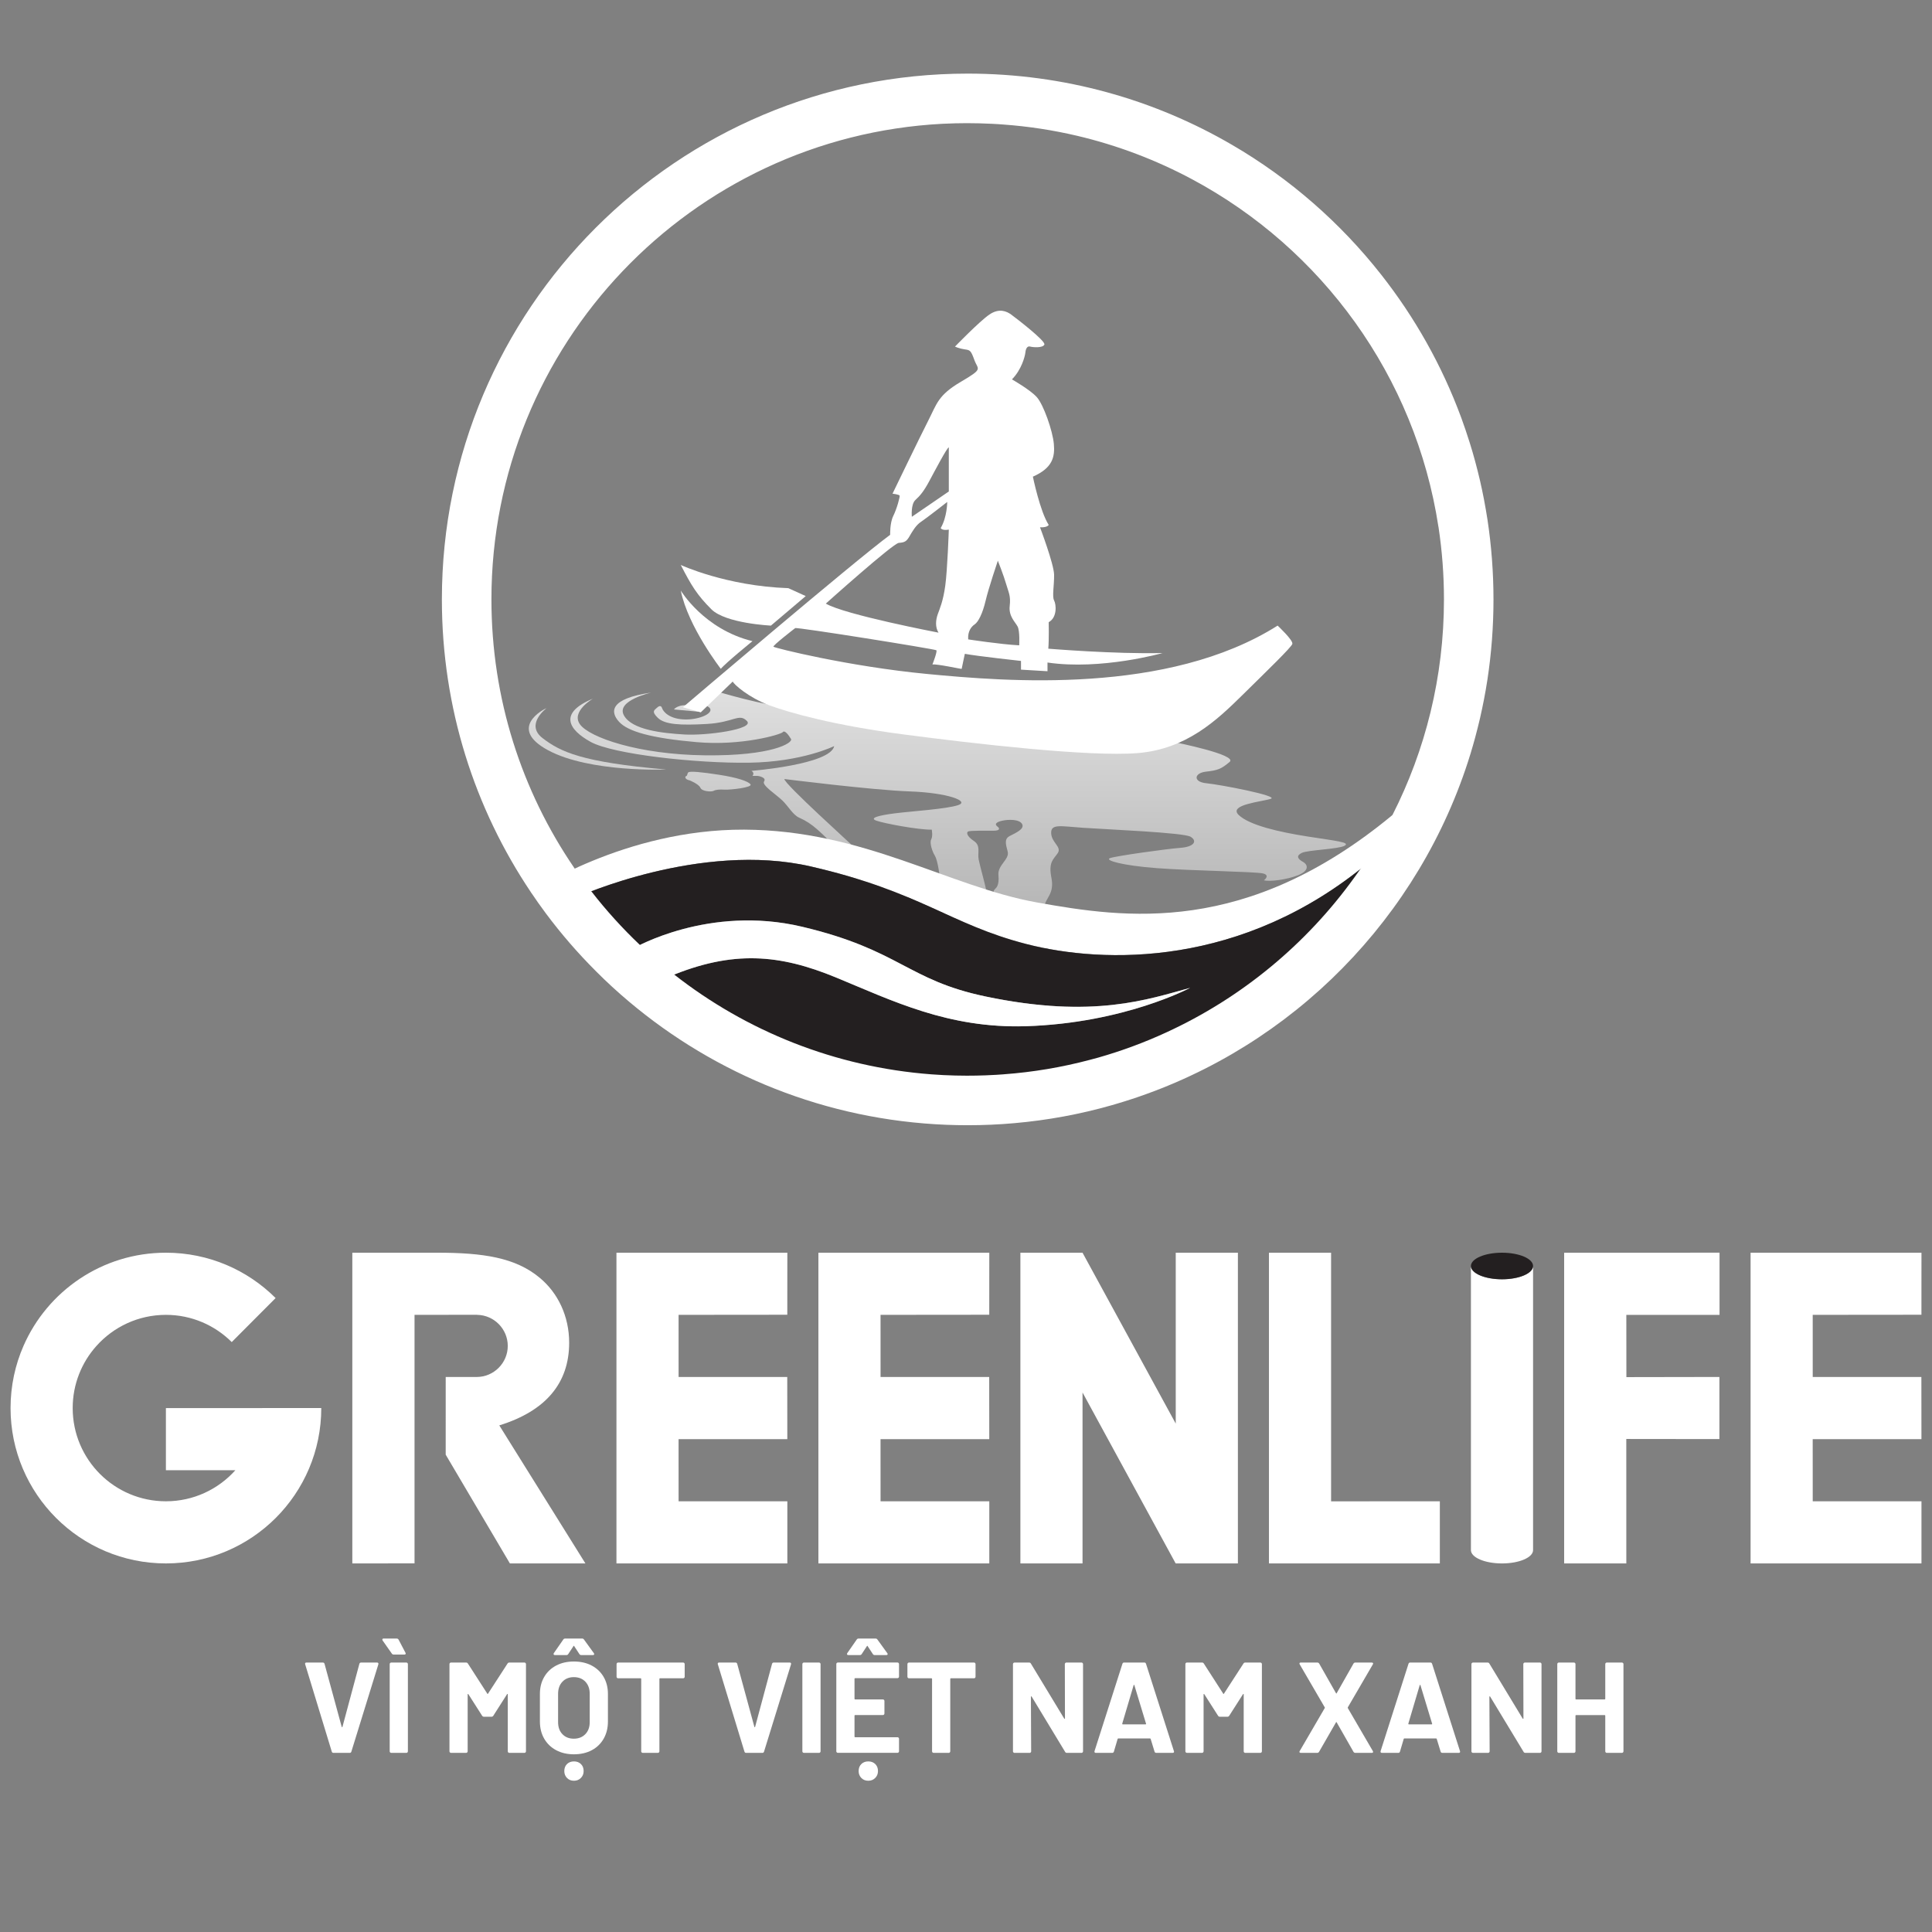 <svg xmlns="http://www.w3.org/2000/svg" xmlns:xlink="http://www.w3.org/1999/xlink" id="Layer_1" x="0px" y="0px" viewBox="0 0 1448 1448" style="enable-background:new 0 0 1448 1448;" xml:space="preserve"><rect x="0" y="0" width="1448" height="1448" fill="#808080" stroke="none"/> <style type="text/css"> .st0{fill:#FFFFFF;} .st1{fill:#78993D;} .st2{fill:#246923;} .st3{fill:#FFC901;} .st4{fill:#66CC00;} .st5{fill:url(#SVGID_1_);} .st6{fill:url(#SVGID_00000120534941433614568660000010014415116454279342_);} .st7{fill:url(#SVGID_00000080912709611865976620000016505045443249172379_);} .st8{fill:url(#SVGID_00000122716331721793730010000010389298617663293317_);} .st9{fill:url(#SVGID_00000011012240834503514670000002033140967900342164_);} .st10{fill:none;} .st11{fill:url(#SVGID_00000090261776011751044560000005810843584846433921_);} .st12{fill:url(#SVGID_00000126283271672125695220000014512759251090277002_);} .st13{fill:url(#SVGID_00000023249377581641309800000001367853234230588850_);} .st14{fill:url(#SVGID_00000110457055991657389970000003420408495362279610_);} .st15{fill:url(#SVGID_00000093869000558484072260000014011185346519449515_);} .st16{fill:url(#SVGID_00000112618049731569484940000016070172614865322171_);} .st17{fill:url(#SVGID_00000066499578678343254500000017734624327714656417_);} .st18{fill:#58595B;} .st19{fill:url(#SVGID_00000169554212323548038470000017324783320296312759_);} .st20{fill:url(#SVGID_00000148622563032912878390000014174619234946315931_);} .st21{fill:url(#SVGID_00000008125729221492135640000011980417688479849373_);} .st22{fill:url(#SVGID_00000116913919021899738000000003856296258079519110_);} .st23{fill:url(#SVGID_00000183226864696488692450000005649000352369543328_);} .st24{fill:url(#SVGID_00000154414957904723841220000010353218590916859269_);} .st25{fill:url(#SVGID_00000112613661161274297170000007424561223350399905_);} .st26{fill:url(#SVGID_00000048464186220083598760000003329476851391377329_);} .st27{fill:url(#SVGID_00000035505034652106194200000007805911013134155406_);} .st28{fill:url(#SVGID_00000114060714943670323280000005452242934753984930_);} .st29{fill:url(#SVGID_00000101799703583702093290000000547695280064588204_);} .st30{fill:url(#SVGID_00000167375913664746233630000012052190708814945160_);} .st31{fill:none;stroke:#000000;stroke-width:2;stroke-miterlimit:10;} .st32{fill:#FFFFFF;stroke:#231F20;stroke-width:2;stroke-miterlimit:10;} .st33{fill:#336633;} .st34{fill:url(#SVGID_00000098905729827782449420000016756796304012360879_);} .st35{fill:url(#SVGID_00000157271181893960011340000001185412200973572543_);} .st36{fill:url(#SVGID_00000174560906841178228250000001860821089601527996_);} .st37{fill:url(#SVGID_00000052106363156337217890000003380605837539283593_);} .st38{fill:url(#SVGID_00000007427228412387739530000012663816351254348449_);} .st39{fill:url(#SVGID_00000132771085602385357560000000886087397268315551_);} .st40{fill:url(#SVGID_00000143613301279817354130000001378335473045704104_);} .st41{fill:url(#SVGID_00000114764987952322533300000009214919023691648667_);} .st42{fill:url(#SVGID_00000176018179096181090550000007541662282368901799_);} .st43{fill:url(#SVGID_00000096040410537408212000000008090810325286238900_);} .st44{fill:url(#SVGID_00000138539631462805821810000014491452008800643467_);} .st45{fill:url(#SVGID_00000180358242690083896500000006480615979889527180_);} .st46{fill:url(#SVGID_00000050643323349878090870000013561008697561715622_);} .st47{fill:url(#SVGID_00000069387549429761841800000017179347035324907191_);} .st48{fill:url(#SVGID_00000168796155605948153080000017857297243599489428_);} .st49{fill:url(#SVGID_00000137845088277325263360000017458996708355801744_);} .st50{fill:#231F20;} .st51{fill:url(#SVGID_00000183207610952821065110000016349282097104400288_);} .st52{fill:url(#SVGID_00000117667286047051957880000006523345910317942168_);} .st53{fill:url(#SVGID_00000140002995831321768550000013984809951758361259_);} .st54{fill:url(#SVGID_00000036225347449802776090000001229857634161404572_);} .st55{fill:url(#SVGID_00000138560748313655426800000010445239594728068739_);} .st56{fill:url(#SVGID_00000062161923521311445420000003462646758226675633_);} .st57{fill:url(#SVGID_00000159450010433189525710000000553096389114076843_);} .st58{fill:url(#SVGID_00000079468126916982786140000000686720366910143112_);} .st59{fill:url(#SVGID_00000147199559177868178480000014682623008892514984_);} .st60{fill:url(#SVGID_00000122679811549146282580000011362866290432527785_);} .st61{fill:url(#SVGID_00000142151205184897575730000013479900444065009572_);} .st62{fill:url(#SVGID_00000153664160010841952880000012214373142387513253_);} .st63{fill:url(#SVGID_00000178892612034592040040000018196411769855857075_);} .st64{fill:url(#SVGID_00000096053981008354117570000015873755163905351840_);} .st65{fill:url(#SVGID_00000134951627335046307350000009591745351474733195_);} .st66{fill:url(#SVGID_00000058585639017578236440000005601140524456437419_);} .st67{fill:url(#SVGID_00000079484815445587021550000004336980733404333987_);} .st68{fill:url(#SVGID_00000102523151352138516420000009241988695371218819_);} .st69{fill:url(#SVGID_00000089541690931438259170000007854613951335601068_);} .st70{fill:url(#SVGID_00000134223701888290957040000009393475196459497352_);} .st71{fill:url(#SVGID_00000081649401180402302730000016277373376573966737_);} .st72{fill:url(#SVGID_00000048487366489406895400000016087112849631894160_);} .st73{fill:url(#SVGID_00000136372264367462632690000006351732299247046536_);} .st74{fill:url(#SVGID_00000114059134675683742960000014794984386636831118_);} .st75{fill:url(#SVGID_00000039120317753652418940000003311860961189086868_);} .st76{fill:url(#SVGID_00000070801521646069591300000004803681368208639913_);} .st77{fill:url(#SVGID_00000017502957752288810800000014268623835517640087_);} .st78{fill:url(#SVGID_00000128479820516993154250000010716246864237686157_);} .st79{fill:url(#SVGID_00000020393240609065661450000000563778784171720077_);} .st80{fill:url(#SVGID_00000081608597495335653550000008053611112091624862_);} .st81{fill:url(#SVGID_00000008131768561116743670000010428832750568010168_);} .st82{fill:url(#SVGID_00000098203483025155378880000004222191085324493238_);} .st83{fill:url(#SVGID_00000158017171164178809950000005326438094863175324_);} .st84{fill:url(#SVGID_00000062156531102722790430000013764170095282472322_);} .st85{fill:url(#SVGID_00000031901074668994950420000013594787729691485098_);} .st86{fill:url(#SVGID_00000039126383774265545390000007216438588602452147_);} .st87{fill:url(#SVGID_00000021805176660676344340000002712371140981782668_);} .st88{fill:url(#SVGID_00000015344140191256810360000007739382437719596188_);} .st89{fill:url(#SVGID_00000004531885218287616000000005949791005705324718_);} .st90{fill:url(#SVGID_00000114064611475584538310000005591633654084370080_);} .st91{fill:url(#SVGID_00000173858463905950435220000014631217209420375947_);} .st92{fill:url(#SVGID_00000049939353717145465470000011848937615041336711_);} .st93{fill:url(#SVGID_00000103982038184792519220000009563017055329055415_);} .st94{fill:url(#SVGID_00000150100495701722503380000004886131695778261899_);} .st95{fill:url(#SVGID_00000153693012426777660800000004576712864959452568_);} .st96{fill:url(#SVGID_00000157293280723673120070000006376665225522142636_);} .st97{fill:url(#SVGID_00000042001325372507889930000011368642335933400760_);} .st98{fill:url(#SVGID_00000016073778661376509900000009588928991265650068_);} .st99{fill:url(#SVGID_00000078729701505566640210000016207434177879642255_);} .st100{fill:url(#SVGID_00000032620737808880431660000004020837683650297997_);} .st101{fill:url(#SVGID_00000041281050153003904460000012939447026618385024_);} .st102{fill:#78993D;stroke:#FFFFFF;stroke-width:10;stroke-linecap:round;stroke-linejoin:round;stroke-miterlimit:10;} .st103{fill:#246923;stroke:#FFFFFF;stroke-width:12;stroke-linecap:round;stroke-linejoin:round;stroke-miterlimit:10;} .st104{fill:#FFC901;stroke:#FFFFFF;stroke-width:12;stroke-linecap:round;stroke-linejoin:round;stroke-miterlimit:10;} .st105{fill:#66CC00;stroke:#FFFFFF;stroke-width:12;stroke-linecap:round;stroke-linejoin:round;stroke-miterlimit:10;} </style> <g> <g> <path class="st0" d="M248.65,1312.78l-19.92-65.38l-0.1-0.39c0-0.64,0.35-0.97,1.06-0.97h12.19c0.71,0,1.16,0.32,1.35,0.97 l12.86,47.2c0.06,0.19,0.16,0.29,0.29,0.29s0.23-0.1,0.29-0.29l12.67-47.2c0.19-0.64,0.64-0.97,1.35-0.97h11.9 c0.39,0,0.68,0.13,0.87,0.39c0.19,0.26,0.22,0.58,0.1,0.97l-20.21,65.38c-0.19,0.65-0.61,0.97-1.26,0.97h-12.19 C249.26,1313.75,248.84,1313.43,248.65,1312.78z"></path> <path class="st0" d="M304.07,1239.28c0,0.52-0.32,0.77-0.97,0.77h-8.12c-0.58,0-1.03-0.26-1.35-0.77l-6.87-9.77 c-0.13-0.19-0.19-0.42-0.19-0.68c0-0.52,0.32-0.77,0.97-0.77h9.77c0.64,0,1.13,0.29,1.45,0.87l5.13,9.77 C304,1238.96,304.07,1239.15,304.07,1239.28z M292.41,1313.41c-0.23-0.23-0.34-0.5-0.34-0.82v-65.38c0-0.32,0.11-0.6,0.34-0.82 c0.23-0.23,0.5-0.34,0.82-0.34h11.32c0.32,0,0.6,0.11,0.82,0.34c0.23,0.23,0.34,0.5,0.34,0.82v65.38c0,0.32-0.11,0.6-0.34,0.82 c-0.23,0.23-0.5,0.34-0.82,0.34h-11.32C292.91,1313.75,292.64,1313.64,292.41,1313.41z"></path> <path class="st0" d="M381.73,1246.05h11.32c0.32,0,0.59,0.11,0.82,0.34c0.23,0.23,0.34,0.5,0.34,0.82v65.38 c0,0.32-0.11,0.6-0.34,0.82c-0.23,0.23-0.5,0.34-0.82,0.34h-11.32c-0.32,0-0.6-0.11-0.82-0.34c-0.23-0.23-0.34-0.5-0.34-0.82 v-42.65c0-0.26-0.06-0.39-0.19-0.39c-0.13,0-0.26,0.1-0.39,0.29l-10.25,16.06c-0.32,0.52-0.77,0.77-1.35,0.77h-5.71 c-0.58,0-1.03-0.26-1.35-0.77l-10.25-16.06c-0.13-0.19-0.26-0.27-0.39-0.24c-0.13,0.03-0.19,0.18-0.19,0.43v42.55 c0,0.32-0.11,0.6-0.34,0.82c-0.23,0.23-0.5,0.34-0.82,0.34h-11.32c-0.32,0-0.6-0.11-0.82-0.34c-0.23-0.23-0.34-0.5-0.34-0.82 v-65.38c0-0.32,0.11-0.6,0.34-0.82c0.23-0.23,0.5-0.34,0.82-0.34h11.32c0.58,0,1.03,0.26,1.35,0.77l14.51,22.53 c0.19,0.39,0.39,0.39,0.58,0l14.6-22.53C380.69,1246.31,381.15,1246.05,381.73,1246.05z"></path> <path class="st0" d="M416.79,1311.72c-3.84-2.06-6.82-4.95-8.95-8.66c-2.13-3.71-3.19-7.98-3.19-12.81v-20.7 c0-4.77,1.06-8.99,3.19-12.67c2.13-3.68,5.11-6.53,8.95-8.56c3.83-2.03,8.27-3.05,13.3-3.05c5.09,0,9.56,1.02,13.4,3.05 c3.84,2.03,6.82,4.88,8.95,8.56c2.13,3.68,3.19,7.9,3.19,12.67v20.7c0,4.84-1.06,9.12-3.19,12.86c-2.13,3.74-5.11,6.62-8.95,8.66 c-3.84,2.03-8.3,3.05-13.4,3.05C425.05,1314.81,420.62,1313.78,416.79,1311.72z M414.95,1240.01c-0.16-0.29-0.11-0.63,0.14-1.02 l7.06-10.15c0.32-0.52,0.77-0.77,1.35-0.77h12.86c0.58,0,1.03,0.26,1.35,0.77l7.35,10.15c0.19,0.26,0.29,0.48,0.29,0.68 c0,0.52-0.36,0.77-1.06,0.77h-8.71c-0.58,0-1.03-0.26-1.35-0.77l-3.87-5.9c-0.19-0.39-0.39-0.39-0.58,0l-3.87,5.9 c-0.32,0.52-0.77,0.77-1.35,0.77h-8.7C415.41,1240.44,415.11,1240.3,414.95,1240.01z M438.69,1299.73 c2.19-2.26,3.29-5.25,3.29-8.99v-21.28c0-3.74-1.08-6.75-3.24-9.04c-2.16-2.29-5.05-3.43-8.66-3.43c-3.55,0-6.4,1.15-8.56,3.43 c-2.16,2.29-3.24,5.3-3.24,9.04v21.28c0,3.74,1.08,6.74,3.24,8.99c2.16,2.26,5.01,3.39,8.56,3.39 C433.63,1303.11,436.5,1301.98,438.69,1299.73z M424.96,1332.56c-1.35-1.39-2.03-3.11-2.03-5.17c0-2.19,0.68-3.95,2.03-5.27 c1.35-1.32,3.1-1.98,5.22-1.98c2.13,0,3.87,0.66,5.22,1.98c1.35,1.32,2.03,3.08,2.03,5.27c0,2.06-0.69,3.79-2.08,5.17 c-1.39,1.39-3.11,2.08-5.17,2.08C428.05,1334.64,426.31,1333.95,424.96,1332.56z"></path> <path class="st0" d="M512.82,1246.39c0.23,0.23,0.34,0.5,0.34,0.82v9.48c0,0.32-0.11,0.6-0.34,0.82c-0.23,0.23-0.5,0.34-0.82,0.34 h-17.31c-0.32,0-0.48,0.16-0.48,0.48v54.26c0,0.32-0.11,0.6-0.34,0.82c-0.23,0.23-0.5,0.34-0.82,0.34h-11.32 c-0.32,0-0.6-0.11-0.82-0.34c-0.23-0.23-0.34-0.5-0.34-0.82v-54.26c0-0.32-0.16-0.48-0.48-0.48h-16.83c-0.32,0-0.6-0.11-0.82-0.34 c-0.23-0.23-0.34-0.5-0.34-0.82v-9.48c0-0.32,0.11-0.6,0.34-0.82c0.23-0.23,0.5-0.34,0.82-0.34H512 C512.32,1246.05,512.59,1246.16,512.82,1246.39z"></path> <path class="st0" d="M557.94,1312.78l-19.92-65.38l-0.1-0.39c0-0.64,0.35-0.97,1.06-0.97h12.19c0.71,0,1.16,0.32,1.35,0.97 l12.86,47.2c0.06,0.19,0.16,0.29,0.29,0.29s0.23-0.1,0.29-0.29l12.67-47.2c0.19-0.64,0.64-0.97,1.35-0.97h11.9 c0.39,0,0.68,0.13,0.87,0.39c0.19,0.26,0.22,0.58,0.1,0.97l-20.21,65.38c-0.19,0.65-0.61,0.97-1.26,0.97H559.2 C558.55,1313.75,558.13,1313.43,557.94,1312.78z"></path> <path class="st0" d="M601.7,1313.41c-0.23-0.23-0.34-0.5-0.34-0.82v-65.38c0-0.32,0.11-0.6,0.34-0.82 c0.23-0.23,0.5-0.34,0.82-0.34h11.32c0.32,0,0.6,0.11,0.82,0.34c0.23,0.23,0.34,0.5,0.34,0.82v65.38c0,0.32-0.11,0.6-0.34,0.82 c-0.23,0.23-0.5,0.34-0.82,0.34h-11.32C602.2,1313.75,601.93,1313.64,601.7,1313.41z"></path> <path class="st0" d="M673.46,1257.41c-0.23,0.23-0.5,0.34-0.82,0.34h-31.72c-0.32,0-0.48,0.16-0.48,0.48v14.99 c0,0.32,0.16,0.48,0.48,0.48h20.79c0.32,0,0.59,0.11,0.82,0.34c0.23,0.23,0.34,0.5,0.34,0.82v9.38c0,0.32-0.11,0.6-0.34,0.82 c-0.23,0.23-0.5,0.34-0.82,0.34h-20.79c-0.32,0-0.48,0.16-0.48,0.48v15.67c0,0.32,0.16,0.48,0.48,0.48h31.72 c0.32,0,0.6,0.11,0.82,0.34c0.23,0.23,0.34,0.5,0.34,0.82v9.38c0,0.32-0.11,0.6-0.34,0.82c-0.23,0.23-0.5,0.34-0.82,0.34h-44.68 c-0.32,0-0.6-0.11-0.82-0.34c-0.23-0.23-0.34-0.5-0.34-0.82v-65.38c0-0.32,0.11-0.6,0.34-0.82c0.23-0.23,0.5-0.34,0.82-0.34h44.68 c0.32,0,0.6,0.11,0.82,0.34c0.23,0.23,0.34,0.5,0.34,0.82v9.38C673.8,1256.92,673.69,1257.19,673.46,1257.41z M634.87,1240.01 c-0.16-0.29-0.11-0.63,0.15-1.02l7.06-10.15c0.32-0.52,0.77-0.77,1.35-0.77h12.86c0.58,0,1.03,0.26,1.35,0.77l7.35,10.15 c0.19,0.26,0.29,0.48,0.29,0.68c0,0.52-0.35,0.77-1.06,0.77h-8.7c-0.58,0-1.03-0.26-1.35-0.77l-3.87-5.9 c-0.19-0.39-0.39-0.39-0.58,0l-3.87,5.9c-0.32,0.52-0.77,0.77-1.35,0.77h-8.71C635.34,1240.44,635.03,1240.3,634.87,1240.01z M645.56,1332.56c-1.35-1.39-2.03-3.11-2.03-5.17c0-2.19,0.68-3.95,2.03-5.27c1.35-1.32,3.09-1.98,5.22-1.98 c2.13,0,3.87,0.66,5.22,1.98c1.35,1.32,2.03,3.08,2.03,5.27c0,2.06-0.69,3.79-2.08,5.17c-1.39,1.39-3.11,2.08-5.17,2.08 C648.66,1334.64,646.91,1333.95,645.56,1332.56z"></path> <path class="st0" d="M730.81,1246.39c0.23,0.23,0.34,0.5,0.34,0.82v9.48c0,0.32-0.11,0.6-0.34,0.82c-0.23,0.23-0.5,0.34-0.82,0.34 h-17.31c-0.32,0-0.48,0.16-0.48,0.48v54.26c0,0.32-0.11,0.6-0.34,0.82c-0.23,0.23-0.5,0.34-0.82,0.34h-11.32 c-0.32,0-0.6-0.11-0.82-0.34c-0.23-0.23-0.34-0.5-0.34-0.82v-54.26c0-0.32-0.16-0.48-0.48-0.48h-16.83c-0.32,0-0.6-0.11-0.82-0.34 c-0.23-0.23-0.34-0.5-0.34-0.82v-9.48c0-0.32,0.11-0.6,0.34-0.82c0.23-0.23,0.5-0.34,0.82-0.34h48.75 C730.31,1246.05,730.59,1246.16,730.81,1246.39z"></path> <path class="st0" d="M798.42,1246.39c0.23-0.23,0.5-0.34,0.82-0.34h11.32c0.32,0,0.6,0.11,0.82,0.34c0.23,0.23,0.34,0.5,0.34,0.82 v65.38c0,0.32-0.11,0.6-0.34,0.82c-0.23,0.23-0.5,0.34-0.82,0.34h-10.93c-0.65,0-1.1-0.26-1.35-0.77l-25.05-41.39 c-0.13-0.19-0.26-0.27-0.39-0.24c-0.13,0.03-0.19,0.18-0.19,0.44l0.19,40.81c0,0.32-0.11,0.6-0.34,0.82 c-0.23,0.23-0.5,0.34-0.82,0.34h-11.32c-0.32,0-0.6-0.11-0.82-0.34c-0.23-0.23-0.34-0.5-0.34-0.82v-65.38 c0-0.32,0.11-0.6,0.34-0.82c0.23-0.23,0.5-0.34,0.82-0.34h10.93c0.64,0,1.1,0.26,1.35,0.77l24.95,41.2 c0.13,0.19,0.26,0.28,0.39,0.24c0.13-0.03,0.19-0.18,0.19-0.44l-0.1-40.62C798.08,1246.89,798.19,1246.61,798.42,1246.39z"></path> <path class="st0" d="M865.3,1312.78l-2.9-9.48c-0.13-0.26-0.29-0.39-0.48-0.39h-23.79c-0.19,0-0.35,0.13-0.48,0.39l-2.8,9.48 c-0.19,0.65-0.61,0.97-1.26,0.97h-12.28c-0.39,0-0.68-0.11-0.87-0.34c-0.19-0.23-0.23-0.56-0.1-1.02l20.89-65.38 c0.19-0.64,0.61-0.97,1.26-0.97h15.18c0.64,0,1.06,0.32,1.26,0.97l20.89,65.38c0.06,0.13,0.1,0.29,0.1,0.48 c0,0.58-0.35,0.87-1.06,0.87h-12.28C865.91,1313.75,865.49,1313.43,865.3,1312.78z M841.5,1292.38h17.02 c0.39,0,0.52-0.19,0.39-0.58l-8.71-28.72c-0.06-0.26-0.16-0.37-0.29-0.34c-0.13,0.03-0.23,0.15-0.29,0.34l-8.51,28.72 C841.05,1292.18,841.18,1292.38,841.5,1292.38z"></path> <path class="st0" d="M933.29,1246.05h11.32c0.32,0,0.59,0.11,0.82,0.34c0.23,0.23,0.34,0.5,0.34,0.82v65.38 c0,0.32-0.11,0.6-0.34,0.82c-0.23,0.23-0.5,0.34-0.82,0.34h-11.32c-0.32,0-0.6-0.11-0.82-0.34c-0.23-0.23-0.34-0.5-0.34-0.82 v-42.65c0-0.26-0.06-0.39-0.19-0.39s-0.26,0.1-0.39,0.29l-10.25,16.06c-0.32,0.52-0.77,0.77-1.35,0.77h-5.71 c-0.58,0-1.03-0.26-1.35-0.77l-10.25-16.06c-0.13-0.19-0.26-0.27-0.39-0.24c-0.13,0.03-0.19,0.18-0.19,0.43v42.55 c0,0.32-0.11,0.6-0.34,0.82c-0.23,0.23-0.5,0.34-0.82,0.34h-11.32c-0.32,0-0.6-0.11-0.82-0.34c-0.23-0.23-0.34-0.5-0.34-0.82 v-65.38c0-0.32,0.11-0.6,0.34-0.82c0.23-0.23,0.5-0.34,0.82-0.34h11.32c0.58,0,1.03,0.26,1.35,0.77l14.51,22.53 c0.19,0.39,0.39,0.39,0.58,0l14.6-22.53C932.25,1246.31,932.7,1246.05,933.29,1246.05z"></path> <path class="st0" d="M974,1313.36c-0.19-0.26-0.16-0.58,0.1-0.97l18.76-32.21c0.13-0.19,0.13-0.39,0-0.58l-18.76-32.21l-0.19-0.58 c0-0.52,0.35-0.77,1.06-0.77h12.28c0.64,0,1.13,0.26,1.45,0.77l12.57,22.15c0.19,0.39,0.39,0.39,0.58,0l12.57-22.15 c0.32-0.52,0.8-0.77,1.45-0.77h12.19c0.45,0,0.77,0.13,0.97,0.39c0.19,0.26,0.16,0.58-0.1,0.97l-18.76,32.21 c-0.06,0.19-0.06,0.39,0,0.58l18.76,32.21l0.19,0.58c0,0.52-0.36,0.77-1.06,0.77h-12.19c-0.65,0-1.13-0.26-1.45-0.77l-12.57-22.05 c-0.19-0.39-0.39-0.39-0.58,0l-12.67,22.05c-0.32,0.52-0.81,0.77-1.45,0.77h-12.19C974.52,1313.75,974.2,1313.62,974,1313.36z"></path> <path class="st0" d="M1079.71,1312.78l-2.9-9.48c-0.13-0.26-0.29-0.39-0.48-0.39h-23.79c-0.19,0-0.35,0.13-0.48,0.39l-2.8,9.48 c-0.19,0.65-0.61,0.97-1.26,0.97h-12.28c-0.39,0-0.68-0.11-0.87-0.34c-0.19-0.23-0.23-0.56-0.1-1.02l20.89-65.38 c0.19-0.64,0.61-0.97,1.26-0.97h15.18c0.64,0,1.06,0.32,1.26,0.97l20.89,65.38c0.06,0.13,0.1,0.29,0.1,0.48 c0,0.58-0.35,0.87-1.06,0.87h-12.28C1080.32,1313.75,1079.91,1313.43,1079.71,1312.78z M1055.92,1292.38h17.02 c0.39,0,0.52-0.19,0.39-0.58l-8.71-28.72c-0.06-0.26-0.16-0.37-0.29-0.34c-0.13,0.03-0.23,0.15-0.29,0.34l-8.51,28.72 C1055.47,1292.18,1055.6,1292.38,1055.92,1292.38z"></path> <path class="st0" d="M1142.04,1246.39c0.23-0.23,0.5-0.34,0.82-0.34h11.32c0.32,0,0.6,0.11,0.82,0.34 c0.23,0.23,0.34,0.5,0.34,0.82v65.38c0,0.32-0.11,0.6-0.34,0.82c-0.23,0.23-0.5,0.34-0.82,0.34h-10.93c-0.65,0-1.1-0.26-1.35-0.77 l-25.05-41.39c-0.13-0.19-0.26-0.27-0.39-0.24c-0.13,0.03-0.19,0.18-0.19,0.44l0.19,40.81c0,0.32-0.11,0.6-0.34,0.82 c-0.23,0.23-0.5,0.34-0.82,0.34h-11.32c-0.32,0-0.6-0.11-0.82-0.34c-0.23-0.23-0.34-0.5-0.34-0.82v-65.38 c0-0.32,0.11-0.6,0.34-0.82c0.23-0.23,0.5-0.34,0.82-0.34h10.93c0.64,0,1.1,0.26,1.35,0.77l24.95,41.2 c0.13,0.19,0.26,0.28,0.39,0.24c0.13-0.03,0.19-0.18,0.19-0.44l-0.1-40.62C1141.7,1246.89,1141.82,1246.61,1142.04,1246.39z"></path> <path class="st0" d="M1203.46,1246.39c0.23-0.23,0.5-0.34,0.82-0.34h11.32c0.32,0,0.6,0.11,0.82,0.34 c0.23,0.23,0.34,0.5,0.34,0.82v65.38c0,0.32-0.11,0.6-0.34,0.82c-0.23,0.23-0.5,0.34-0.82,0.34h-11.32c-0.32,0-0.6-0.11-0.82-0.34 c-0.23-0.23-0.34-0.5-0.34-0.82v-26.69c0-0.32-0.16-0.48-0.48-0.48h-21.37c-0.32,0-0.48,0.16-0.48,0.48v26.69 c0,0.32-0.11,0.6-0.34,0.82c-0.23,0.23-0.5,0.34-0.82,0.34h-11.32c-0.32,0-0.6-0.11-0.82-0.34c-0.23-0.23-0.34-0.5-0.34-0.82 v-65.38c0-0.32,0.11-0.6,0.34-0.82c0.23-0.23,0.5-0.34,0.82-0.34h11.32c0.32,0,0.6,0.11,0.82,0.34c0.23,0.23,0.34,0.5,0.34,0.82 v26.02c0,0.32,0.16,0.48,0.48,0.48h21.37c0.32,0,0.48-0.16,0.48-0.48v-26.02C1203.12,1246.89,1203.23,1246.61,1203.46,1246.39z"></path> </g> <g> <path class="st0" d="M1288.76,985.48c0-15.54,0-31.08,0-46.62c-38.82,0.01-77.64,0.02-116.46,0.03v232.88c15.53,0,31.07,0,46.6,0 c-0.01-31.09-0.02-62.19-0.02-93.28c23.26,0.03,46.52,0.05,69.78,0.08c0-15.52,0-31.04,0-46.56c-23.24,0.04-46.47,0.08-69.71,0.12 c-0.02-15.55-0.03-31.1-0.05-46.65C1242.18,985.47,1265.47,985.47,1288.76,985.48z"></path> <path class="st0" d="M997.63,1125.23c0-62.11,0-124.23,0-186.34c-15.52,0-31.05,0-46.57,0v232.88h31.76h15.7 c26.87,0,53.74,0,80.62,0c0-15.53,0-31.06,0-46.59C1051.97,1125.19,1024.8,1125.21,997.63,1125.23z"></path> <g> <path class="st0" d="M1125.72,958.8c-12.86,0-23.29-4.46-23.29-9.96v212.97c0,5.5,10.43,9.96,23.29,9.96 c12.86,0,23.29-4.46,23.29-9.96V948.84C1149.01,954.34,1138.58,958.8,1125.72,958.8z"></path> <ellipse class="st50" cx="1125.72" cy="948.84" rx="23.29" ry="9.96"></ellipse> </g> <path class="st0" d="M196.48,1055.33L196.48,1055.33l-72.14,0v0v34.69v11.87h52.08c-12.79,14.3-31.38,23.3-52.08,23.3 c-38.58,0-69.86-31.28-69.86-69.86c0-17.89,6.73-34.22,17.8-46.58c12.79-14.29,31.38-23.29,52.07-23.29 c19.26,0,36.69,7.8,49.33,20.4l32.89-32.99c-21.06-21-50.12-33.99-82.22-33.99c-47.75,0-88.78,28.74-106.75,69.86 c-6.23,14.26-9.69,30.02-9.69,46.58c0,64.31,52.13,116.44,116.44,116.44s116.44-52.13,116.44-116.44H196.48z"></path> <path class="st0" d="M1440.08,985.38c0.01-15.5,0.02-31,0.03-46.49c-42.69,0-85.39,0-128.08,0c0,77.63,0,155.25,0,232.88 c42.69,0,85.39,0,128.08,0c0-15.53,0-31.05,0-46.58c-27.17,0-54.34,0-81.5,0c-0.01-15.53-0.01-31.05-0.02-46.58 c27.17,0.01,54.34,0.02,81.5,0.03c-0.02-15.54-0.03-31.09-0.05-46.63c-27.14,0.01-54.29,0.02-81.43,0.03 c0-15.53-0.01-31.05-0.01-46.58C1385.76,985.43,1412.92,985.41,1440.08,985.38z"></path> <path class="st0" d="M741.43,985.38c0.01-15.5,0.02-31,0.03-46.49c-42.69,0-85.39,0-128.08,0c0,77.63,0,155.25,0,232.88 c42.69,0,85.39,0,128.08,0c0-15.53,0-31.05,0-46.58c-27.17,0-54.34,0-81.5,0c-0.01-15.53-0.01-31.05-0.02-46.58 c27.17,0.01,54.34,0.02,81.5,0.03c-0.02-15.54-0.03-31.09-0.05-46.63c-27.14,0.01-54.29,0.02-81.43,0.03 c0-15.53-0.01-31.05-0.01-46.58C687.11,985.43,714.27,985.41,741.43,985.38z"></path> <path class="st0" d="M590.07,985.38c0.01-15.5,0.02-31,0.03-46.49c-42.69,0-85.39,0-128.08,0c0,77.63,0,155.25,0,232.88 c42.69,0,85.39,0,128.08,0c0-15.53,0-31.05,0-46.58c-27.17,0-54.34,0-81.5,0c-0.01-15.53-0.01-31.05-0.02-46.58 c27.17,0.01,54.34,0.02,81.5,0.03c-0.02-15.54-0.03-31.09-0.05-46.63c-27.14,0.01-54.29,0.02-81.43,0.03 c0-15.53-0.01-31.05-0.01-46.58C535.74,985.43,562.91,985.41,590.07,985.38z"></path> <g> <g> <path class="st0" d="M374.21,1068.3c34.55-10.69,52.37-31.45,52.37-61.94c0-19.8-8.34-37.3-22.04-48.65 c-18.18-15.22-42.48-18.83-77.04-18.83h-63.44v232.88c15.54-0.01,31.08-0.02,46.62-0.03c0-62.09,0-124.19,0-186.28 c15.58-0.01,31.15-0.02,46.73-0.03c0.07,0.01,0.17,0.02,0.27,0.04c12.62,0.22,22.88,10.61,22.88,23.28v0 c0,12.8-10.48,23.28-23.28,23.28h0c-0.33,0-0.66-0.01-0.98-0.02c-7.42,0.01-14.83,0.02-22.25,0.02 c0,19.41-0.01,38.81-0.01,58.22c16.04,27.17,32.08,54.34,48.11,81.51h56.6L374.21,1068.3z"></path> </g> </g> <path class="st0" d="M881.2,938.88c0,42.7,0,85.39,0,128.09c-23.29-42.7-46.58-85.39-69.87-128.09c-15.52,0-31.05,0-46.57,0 v232.88c15.53,0,31.05,0,46.58,0c0-42.7,0-85.4,0-128.1c23.26,42.7,46.52,85.4,69.79,128.1c15.55,0,31.1,0,46.65,0 c0-77.63,0-155.26,0-232.88C912.24,938.88,896.72,938.88,881.2,938.88z"></path> </g> <g> <g> <g> <g> <linearGradient id="SVGID_1_" gradientUnits="userSpaceOnUse" x1="447.84" y1="393.335" x2="447.84" y2="895.023"> <stop offset="0" style="stop-color:#FFFFFF"></stop> <stop offset="1" style="stop-color:#FFFFFF;stop-opacity:0"></stop> </linearGradient> <path class="st5" d="M409.65,530.72c0,0-16.4,12.25-2.96,22.52s29.05,17.98,92.67,23.51c0,0-57.3,2.37-88.52-14.42 C379.62,545.54,408.27,531.12,409.65,530.72z"></path> <g> <linearGradient id="SVGID_00000177452243370066629240000000557922875662209459_" gradientUnits="userSpaceOnUse" x1="524.07" y1="393.335" x2="524.07" y2="895.023"> <stop offset="0" style="stop-color:#FFFFFF"></stop> <stop offset="1" style="stop-color:#FFFFFF;stop-opacity:0"></stop> </linearGradient> <path style="fill:url(#SVGID_00000177452243370066629240000000557922875662209459_);" d="M522.23,528.93 c1.29-0.23,2.53-0.66,3.69-1.23C523.38,527.15,522.43,527.85,522.23,528.93z"></path> <linearGradient id="SVGID_00000064313920691746517060000009256963650621286545_" gradientUnits="userSpaceOnUse" x1="514.298" y1="393.335" x2="514.298" y2="895.023"> <stop offset="0" style="stop-color:#FFFFFF"></stop> <stop offset="1" style="stop-color:#FFFFFF;stop-opacity:0"></stop> </linearGradient> <path style="fill:url(#SVGID_00000064313920691746517060000009256963650621286545_);" d="M518.33,528.94 c-10.08-1.79-13.24,2.77-13.24,2.77l18.42,1.7c0,0-1.61-2.73-1.28-4.48C520.98,529.15,519.67,529.18,518.33,528.94z"></path> <linearGradient id="SVGID_00000042701949698236073350000000379025289829795766_" gradientUnits="userSpaceOnUse" x1="718.125" y1="393.335" x2="718.125" y2="895.023"> <stop offset="0" style="stop-color:#FFFFFF"></stop> <stop offset="1" style="stop-color:#FFFFFF;stop-opacity:0"></stop> </linearGradient> <path style="fill:url(#SVGID_00000042701949698236073350000000379025289829795766_);" d="M980.09,626.95 c-21.54-3.36-43.86-8.5-51.77-16.2c-7.9-7.71,17.59-9.88,24.11-12.05c6.52-2.17-37.94-10.67-48.21-11.66 c-10.27-0.99-9.29-7.71-0.4-8.69c8.89-0.99,11.46-1.98,17.78-7.31c6.32-5.33-41.49-14.82-41.49-14.82 s-276.23-27.46-290.26-26.87c-14.03,0.59-53.74-11.46-53.74-11.46s-4.08,6.81-10.19,9.83c0.75,0.16,1.63,0.43,2.69,0.84 c10.33,4.02-1.98,10.67-14.42,10.67c-12.45,0-17.19-5.93-17.98-8.5c-0.79-2.57-2.77-1.38-4.15,0 c-1.38,1.38-4.15,2.37,0.99,7.31c5.14,4.94,16.4,5.73,36.75,4.56c20.35-1.17,24.11-8.31,30.03-2.19 c5.93,6.13-30.43,11.06-46.85,10.08c-16.42-0.99-39.45-3.36-45.42-14.42c-5.98-11.06,20.55-16.99,20.55-16.99 c-31.61,4.54-30.82,14.62-24.11,21.93c6.72,7.31,24.3,12.25,58.09,15.21c33.79,2.96,63.23-5.73,64.61-7.51 c1.38-1.78,4.35,2.17,6.12,5.1c1.78,2.92-14.23,12.88-64.41,12.29c-50.19-0.59-86.54-13.44-93.66-23.12 c-7.11-9.68,9.68-19.36,9.68-19.36c-25.88,10.67-18.57,23.12-1.78,32.4c16.79,9.29,79.23,16.2,118.95,15.61 c39.72-0.59,63.62-12.45,63.62-12.45c-2.77,13.83-62.04,18.57-62.04,18.57c2.77,1.58,0.79,3.75,0.79,3.75s1.78,0,3.36,0 c1.58,0,7.31,1.38,5.33,4.15c-1.98,2.77,8.89,9.68,13.63,14.23c4.74,4.54,7.9,10.87,12.84,13.04 c4.94,2.17,8.89,4.74,13.83,9.09c4.94,4.35,13.24,12.45,13.44,16.2c0.2,3.75-0.59,4.54,7.31,8.1c7.9,3.56,9.48,5.73,8.3,8.1 c-1.19,2.37-0.79,4.15,3.75,7.71c4.54,3.56,12.65,5.33,11.26,8.69c-1.38,3.36,7.71,13.63,9.09,15.41 c1.38,1.78,1.58,5.33-1.98,5.93c-3.56,0.59-1.98,3.56,4.94,12.65c6.92,9.09,16.99,35.17,22.92,54.34 c5.93,19.17,31.42,29.44,33.99,31.02c2.57,1.58-1.78,4.15-3.95,10.87c-2.17,6.72-20.75,0.2-22.13,4.15 c-1.38,3.95,34.18,30.43,41.89,31.22c7.71,0.79,39.12-20.55,40.9-22.92c1.78-2.37-7.31-4.15-11.86-5.73 c-4.54-1.58-6.92-2.57-6.72-5.93s-1.19-4.74-3.95-8.1c-2.77-3.36,0.2-5.14,9.88-12.25s14.82-19.56,16.99-30.82 c2.17-11.26-2.96-14.82-10.27-19.17c-7.31-4.35-3.75-8.1,1.98-14.03c5.73-5.93,4.94-10.08,2.96-14.23 c-1.98-4.15-0.99-5.34,1.58-10.67c2.57-5.33-1.58-6.32-0.59-13.04c0.99-6.72,7.71-9.48,5.34-21.54 c-2.37-12.05,1.58-13.83,4.74-18.57c3.16-4.74-4.74-7.9-4.94-15.02c-0.2-7.11,6.92-5.14,24.11-3.95 c17.19,1.19,75.28,3.56,80.42,6.72c5.14,3.16,2.77,7.51-7.71,8.3c-10.47,0.79-48.61,6.13-52.76,7.71 c-4.15,1.58,8.89,5.53,35.17,7.51c26.28,1.98,73.5,2.57,79.43,3.95c5.93,1.38,0.79,5.14,0.79,5.14 c4.15,1.19,16.99-0.4,25.49-3.75s7.71-7.9,3.75-10.08c-3.95-2.17-5.33-4.54-0.79-6.72c4.54-2.17,27.46-2.77,32.01-5.33 C1012.29,631.29,1001.62,630.3,980.09,626.95z M707.42,734.83c-2.17-0.2-13.44-24.7-28.65-46.83c0,0,28.26,22.33,28.65,23.71 C707.81,713.09,709.59,735.03,707.42,734.83z M718.12,603.43c-8.93,2.96-34.62,4.54-47.26,6.13 c-12.65,1.58-19.56,3.56-14.03,5.53c5.53,1.98,31.42,6.92,41.49,6.72c0,0,0.99,4.74-0.4,7.31c-1.38,2.57,0.79,9.09,2.77,12.25 c1.98,3.16,3.95,15.02,4.54,25.49c0.59,10.47,3.56,19.36,1.78,21.54c-1.78,2.17-2.17,2.57-0.99,5.14s0.4,7.51,0.4,7.51 S692,687.6,687.06,683.26c-4.94-4.35-4.94-5.73-6.12-9.88c-1.19-4.15-6.52-8.3-14.42-12.05c-7.9-3.75-9.09-8.1-8.3-12.05 c0.79-3.95,0.66-4.94-4.02-6.82c-4.68-1.88-8.23-1.88-11.59-5.24c-3.36-3.36-55.13-49.99-54.73-53.35c0,0,65.8,8.3,94.05,9.29 C710.18,594.15,727.05,600.47,718.12,603.43z M756.81,626.55c-4.15,2.17-3.16,5.73-1.58,11.66 c1.58,5.93-7.71,10.08-6.92,17.78c0.79,7.71-1.98,9.68-1.98,9.68s0,0-1.19,1.38c-1.19,1.38-0.99,9.48-3.16,9.29 c-2.17-0.2-2.57-7.71-2.57-7.71c-0.79-5.14-4.94-19.36-5.93-24.5c-0.99-5.14,1.78-10.27-3.56-13.83 c-5.33-3.56-5.73-6.32-4.35-7.11s15.02-0.59,19.17-0.59c4.15,0,5.14-1.38,2.77-3.16c-2.37-1.78-0.79-3.36,3.75-4.35 c4.54-0.99,12.84-1.19,14.82,2.57C768.08,621.41,760.96,624.38,756.81,626.55z"></path> </g> <linearGradient id="SVGID_00000163060474068936281780000003849354151434055558_" gradientUnits="userSpaceOnUse" x1="538.132" y1="393.335" x2="538.132" y2="895.023"> <stop offset="0" style="stop-color:#FFFFFF"></stop> <stop offset="1" style="stop-color:#FFFFFF;stop-opacity:0"></stop> </linearGradient> <path style="fill:url(#SVGID_00000163060474068936281780000003849354151434055558_);" d="M516.84,584.86 c0,0,6.89,2.74,8.08,5.56s8.3,3.19,9.93,2.3c1.63-0.89,4.3-1.11,8.37-0.89c4.08,0.22,21.12-1.63,19.26-4 c-1.85-2.37-10-5.04-23.27-7.11s-22.45-2.96-23.41-1.78c-0.96,1.19-0.44,2.37-1.56,2.74 C513.14,582.04,513.29,584.19,516.84,584.86z"></path> </g> <g> <path class="st0" d="M510.22,423.43c0,0,33.99,15.81,80.62,17.39l13.04,5.93l-26.08,22.13c0,0-33.99-1.58-44.65-12.25 C522.47,445.96,518.13,438.84,510.22,423.43z"></path> <path class="st0" d="M510.22,442.6c0,0,17.29,29.05,53.74,37.94c0,0-20.45,16.6-23.71,20.75 C540.26,501.28,515.76,469.86,510.22,442.6z"></path> <path class="st0" d="M957.56,468.88c-82.39,52.06-203.61,41.89-262.59,36.26c-58.98-5.63-114.7-19.56-115.29-20.45 c-0.59-0.89,15.12-13.04,16.3-13.93c1.19-0.89,104.92,15.71,105.81,16.6c0.89,0.89-2.96,10.67-2.96,10.67 c3.26-0.59,21.93,3.56,21.93,3.26s2.37-11.26,2.37-11.26c9.48,1.78,42.09,5.33,42.09,5.33v6.52l19.86,1.19v-6.52 c40.31,5.93,86.25-7.11,86.25-7.11c-35.57,0.89-85.65-3.26-85.65-3.26c0.59-6.82,0.3-19.86,0.3-19.86 c6.52-3.56,5.63-13.34,4.04-16.3c-1.59-2.96,0.11-11.26,0-19.26c-0.11-8-10.56-35.57-10.56-35.57c5.63,0.3,6.52-1.78,6.52-1.78 c-6.52-10.08-11.86-36.16-11.86-36.16c14.82-6.52,16.6-14.82,15.71-24.6c-0.89-9.78-7.71-29.34-12.74-34.97 c-5.04-5.63-18.67-13.34-18.67-13.34c7.11-7.11,9.78-17.19,10.08-20.15c0.3-2.96,1.48-5.04,3.56-4.45 c2.07,0.59,9.48,1.19,10.67-1.48c1.19-2.67-21.64-20.15-24.9-22.52c-3.26-2.37-8.89-5.04-16.3,0 c-7.41,5.04-25.78,24.01-25.78,24.01s2.96,1.48,7.11,2.07c4.15,0.59,4.74,0.59,7.41,8c2.67,7.41,7.11,6.22-10.08,16.3 c-17.19,10.08-18.08,16.6-24.3,28.75c-6.22,12.15-26.97,55.13-26.97,55.13s5.04,0.59,5.34,1.48c0.3,0.89-2.07,9.78-4.74,15.12 c-2.67,5.33-2.37,14.23-2.37,14.23c-26.97,19.86-155.3,129.22-155.3,129.22l13.34,3.85l24.01-23.12 c0.59,2.07,12.15,12.15,27.27,17.78c15.12,5.63,48.9,15.12,101.07,21.93c52.16,6.82,138.71,16.89,175.16,13.93 c36.45-2.96,59.28-24.6,78.24-43.27c18.97-18.67,36.75-35.86,37.64-38.53C969.42,479.94,957.56,468.88,957.56,468.88z M730.53,467.94c2.67-1.78,5.93-8.15,8.15-17.63c2.22-9.48,9.19-30.08,9.19-30.08s4.45,11.26,6.22,17.49 c1.78,6.22,3.56,8.74,2.67,16.45c-0.89,7.71,4.15,12,5.93,15.41c1.78,3.41,1.19,14.08,1.19,14.08 c-14.23-0.74-38.23-4.45-38.23-4.45C725.2,473.27,727.87,469.71,730.53,467.94z M686.08,374.72 c3.56-3.26,6.22-6.37,10.37-14.08c4.15-7.71,13.49-25.49,14.67-25.34v33.05l-27.71,18.97 C683.41,387.32,682.52,377.99,686.08,374.72z M673.63,406.88c4.3-0.3,5.78-1.04,8-4.89c2.22-3.85,4.89-8.45,8.74-10.97 c3.85-2.52,19.56-14.82,19.56-14.82s0,11.26-4.89,19.56c0,0,0.74,2.07,6.08,1.19c0,0-1.04,30.38-2.67,42.09 c-1.63,11.71-4.15,17.19-5.63,21.34c-1.48,4.15-2.07,9.63,0.59,13.78c0,0-70.54-13.49-84.47-21.78 C618.95,452.38,669.33,407.18,673.63,406.88z"></path> </g> </g> <polygon class="st50" points="989.71,701.23 872.6,789.06 955.72,752.76 "></polygon> <polygon class="st50" points="794.17,823.32 827.48,808.77 718.04,821.44 "></polygon> <polygon class="st50" points="489.51,739.74 518.73,774.42 643.76,819.61 660.4,820.02 513.64,758.45 "></polygon> <polygon class="st50" points="675.52,826.36 718.04,821.44 660.4,820.02 "></polygon> <polygon class="st50" points="849.76,806.19 872.6,789.06 827.48,808.77 "></polygon> <path class="st0" d="M607.65,649.39c82.53,18.98,103.99,43.33,161.76,58.18c57.77,14.85,161.76,17.74,256.67-61.48l-36.37,55.14 l66.72-50.04l-12.83-40.33c-109.68,90.82-200.39,77.33-266.5,65.49c-66.11-11.84-129.68-54.2-219.43-54.55 c-89.75-0.35-159.72,46.97-159.72,46.97l91.56,70.98l-56.82-67.45C432.69,672.29,525.12,630.41,607.65,649.39z"></path> <path class="st50" d="M1026.08,646.09c-94.91,79.23-198.9,76.34-256.67,61.48c-57.77-14.86-79.23-39.2-161.76-58.18 c-82.53-18.98-174.96,22.9-174.96,22.9l56.82,67.45l24.13,18.7l146.76,61.57l57.64,1.42l109.44-12.67l45.13-19.71l117.11-87.83 L1026.08,646.09z M626.43,732.54c-42.09-17.33-77.17-20.63-125.03-0.52l-26.15-21.51c0,0,55.92-32.57,125.96-15.94 c73.66,17.49,78.45,39.92,137.57,52.3c80.98,16.96,122.25,1.86,153.2-6.5c0,0-49.43,26.46-122.97,28.73 C710.61,770.91,668.52,749.87,626.43,732.54z"></path> <path class="st0" d="M738.77,746.88c-59.11-12.38-63.91-34.82-137.57-52.3c-70.04-16.63-125.96,15.94-125.96,15.94l26.15,21.51 c47.87-20.12,82.94-16.82,125.03,0.52c42.09,17.33,84.18,38.38,142.57,36.57c73.53-2.27,122.97-28.73,122.97-28.73 C861.02,748.73,819.75,763.84,738.77,746.88z"></path> <g> <path class="st0" d="M1114.79,389.14c-0.75-4.74-1.56-9.47-2.45-14.15c0-0.14-0.03-0.31-0.08-0.47 c-0.92-4.79-1.92-9.55-3.01-14.26c0-0.06,0-0.11-0.03-0.14c-1.11-4.74-2.28-9.41-3.54-14.07c-1.31-4.85-2.7-9.67-4.21-14.43 c-1.98-6.32-4.09-12.53-6.35-18.72c0-0.06-0.03-0.11-0.08-0.19c-14.37-38.88-34.71-74.9-59.89-106.9 c-30.64-38.97-68.49-72.03-111.55-97.13C865.36,74.67,797.6,55.17,725.26,55.17c-217.65,0-394.08,176.43-394.08,394.08 c0,81.28,24.59,156.79,66.77,219.52c3.62,5.4,7.35,10.7,11.23,15.88c11.36,15.24,23.82,29.61,37.24,43.03 c7.99,8.05,16.38,15.77,25.1,23.09c64.79,54.57,147.43,88.66,237.9,92.25c5.26,0.2,10.53,0.31,15.85,0.31 c11.75,0,23.37-0.5,34.85-1.53c25.18-2.2,49.69-6.77,73.28-13.51c1.09-0.28,2.14-0.61,3.23-0.95 c122.61-36.04,220.41-130.11,261.6-250.46c2.76-8.02,5.24-16.18,7.46-24.43c1.25-4.65,2.42-9.33,3.54-14.07 c0.03-0.03,0.03-0.08,0.03-0.14c1.06-4.62,2.03-9.28,2.95-13.98v-0.03c0.06-0.25,0.11-0.5,0.14-0.72 c0.36-1.87,0.7-3.73,1.03-5.63c0.03-0.03,0.03-0.06,0.03-0.08c0.47-2.79,0.95-5.63,1.39-8.44c2.98-19.61,4.54-39.66,4.54-60.11 C1119.33,428.8,1117.78,408.75,1114.79,389.14z M707.01,92.75c3.01-0.14,6.02-0.25,9.02-0.33c2.87-0.08,5.74-0.11,8.61-0.11 c6.24,0,12.45,0.17,18.61,0.47c2.95,0.14,5.9,0.31,8.86,0.56c18.8,1.36,37.18,4.21,55.07,8.41 c30.42,7.16,59.33,18.19,86.18,32.56c97.15,51.95,167.46,147.54,184.73,260.6c0,0.08,0.03,0.14,0.06,0.22 c2.67,17.66,4.07,35.71,4.07,54.12c0,58.16-13.93,113.09-38.61,161.61c-0.06,0.11-0.11,0.22-0.14,0.31 c-7.16,14.01-15.18,27.46-24.04,40.3c0,0,0,0.03-0.03,0.03c-0.22,0.36-0.45,0.7-0.7,1.06c-1.23,1.75-2.48,3.51-3.73,5.24 c0,0.03-0.03,0.03-0.03,0.03c-35.93,49.86-84.42,90.05-140.86,115.96c-16.32,7.52-33.31,13.82-50.86,18.83 c-2.17,0.59-4.32,1.2-6.52,1.75c-20.83,5.52-42.39,9.19-64.54,10.81c-0.08,0-0.17,0-0.25,0.03c-1.75,0.14-3.51,0.25-5.29,0.36 c-2.7,0.17-5.43,0.31-8.16,0.39c-4.57,0.17-9.19,0.25-13.82,0.25c-2.87,0-5.74-0.03-8.61-0.11c-3.01-0.08-6.02-0.19-9-0.33 c-3.01-0.14-5.96-0.33-8.94-0.56c-72.42-5.46-138.82-32.51-192.75-74.76c-0.03,0-0.03,0-0.03,0c-0.56-0.45-1.11-0.86-1.64-1.31 c-8.22-6.49-16.13-13.34-23.7-20.53c-0.14-0.11-0.25-0.22-0.36-0.36c-13.12-12.45-25.32-25.9-36.43-40.22 c-0.08-0.08-0.14-0.14-0.2-0.22c-4.35-5.6-8.52-11.34-12.51-17.19c-0.08-0.08-0.14-0.17-0.19-0.28 c-39.11-57.27-61.97-126.48-61.97-201.08c0-190.74,149.63-346.59,337.95-356.47C706.51,92.75,706.76,92.75,707.01,92.75z"></path> </g> </g> </g> </g> </svg>